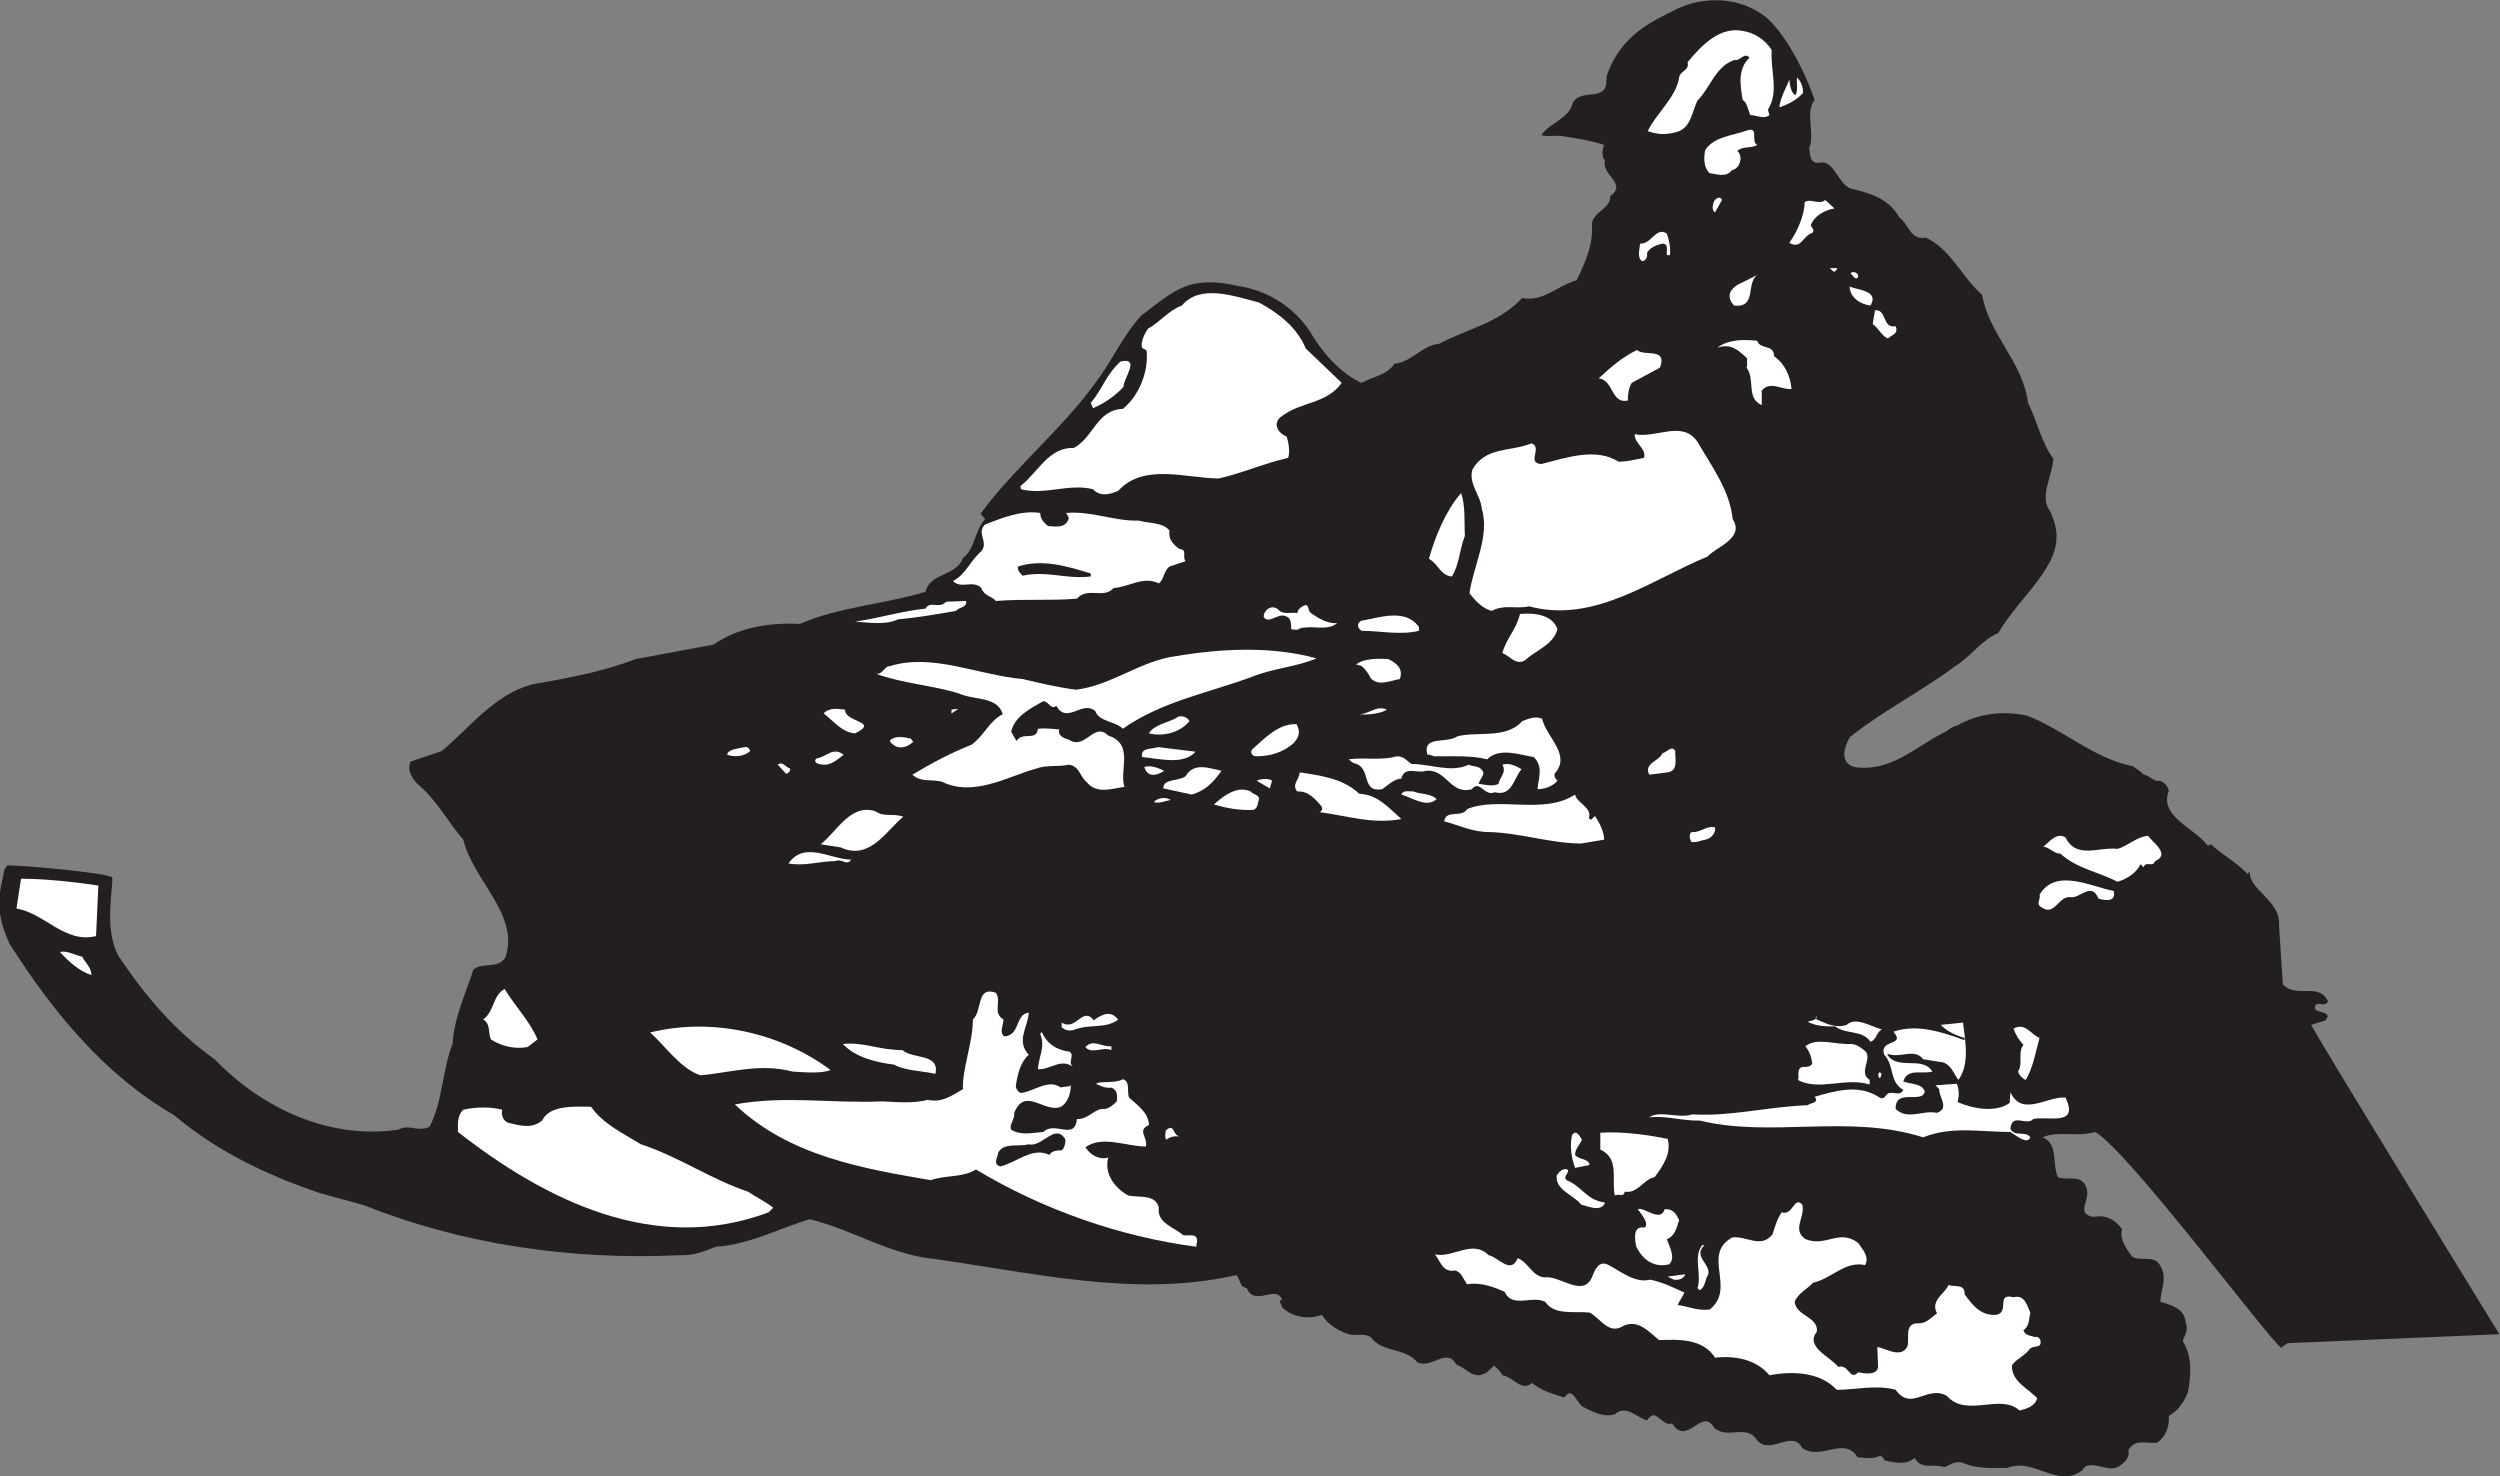 <?xml version="1.0" encoding="UTF-8" standalone="no"?>
<svg
   xmlns:dc="http://purl.org/dc/elements/1.1/"
   xmlns:cc="http://creativecommons.org/ns#"
   xmlns:rdf="http://www.w3.org/1999/02/22-rdf-syntax-ns#"
   xmlns:svg="http://www.w3.org/2000/svg"
   xmlns="http://www.w3.org/2000/svg"
   viewBox="0 0 763.76 451.04"
   height="451.04"
   width="763.76"
   xml:space="preserve"
   id="svg2"
   version="1.1"><rect x="0" y="0" width="763.76" height="451.04" fill="#808080" stroke="none"/><defs
     id="defs6" /><g
     transform="matrix(1.333,0,0,-1.333,0,451.04)"
     id="g10"><g
       transform="scale(0.1)"
       id="g12"><path
         id="path14"
         style="fill:#231f20;fill-opacity:1;fill-rule:nonzero;stroke:none"
         d="m 5242.43,305.313 -14,-10.508 c -26.31,15.773 -347.23,447.168 -426.14,494.504 -43.85,-12.246 -85.93,3.523 -121.02,-12.246 36.84,-14.055 21.06,-59.641 35.09,-91.211 17.53,-8.77 50.85,7.011 63.13,-19.297 17.54,-29.785 -26.3,-63.125 17.54,-71.887 29.81,5.254 49.1,-5.281 66.62,-28.047 -7.01,-22.812 10.54,-45.613 22.81,-63.152 22.79,-12.278 52.62,7 66.63,-24.531 14.04,-26.301 -1.74,-52.618 -1.74,-78.907 24.56,-7.031 56.11,-15.812 57.87,-47.394 7.01,-15.75 -1.76,-29.774 -7.01,-42.059 22.78,-35.078 19.27,-78.918 12.26,-117.492 -8.78,-21.035 -21.04,-42.09 -43.84,-54.356 1.75,-24.558 -7.01,-47.363 -26.32,-61.394 -22.76,-3.496 -50.83,10.527 -66.6,-17.52 5.25,-17.539 -12.3,-31.582 -24.56,-38.586 -24.57,-12.285 -66.66,21.047 -80.67,-7.012 -56.12,-43.836 -110.48,29.816 -171.87,5.246 -26.3,0 -71.89,-3.488 -103.45,12.293 -17.55,3.484 -28.06,-5.281 -40.32,-10.527 -26.32,8.77 -54.38,-7.012 -68.4,21.047 -21.05,-17.531 -47.35,-10.52 -70.14,-5.273 0,5.273 -5.28,7.031 -8.78,10.527 -17.52,-8.75 -33.31,-5.254 -52.61,-3.496 -29.8,49.109 -84.18,-8.793 -126.26,21.043 -24.53,43.84 -71.91,-17.547 -103.45,17.531 -24.56,38.582 -64.91,1.758 -98.21,28.067 -28.08,50.847 -61.38,-43.828 -96.46,10.515 -24.52,-8.781 -36.84,40.332 -57.86,7.012 -26.3,8.77 -49.12,36.828 -73.65,14.024 -22.8,-7.012 -47.36,3.527 -70.15,15.781 -15.77,3.515 -26.29,52.609 -45.6,22.805 -22.78,7.019 -54.36,15.769 -73.64,33.32 -26.3,-21.047 -42.1,14.023 -68.39,17.527 -3.51,8.762 -12.26,15.781 -19.3,22.785 -8.76,-10.5 -19.27,-21.015 -35.08,-22.785 -19.27,0 -31.56,17.539 -50.86,24.543 -22.78,40.352 -56.08,-10.519 -89.42,5.262 -29.81,35.09 -80.65,21.035 -106.96,57.871 -15.8,8.781 -31.58,3.527 -45.6,5.266 -26.31,7.031 -52.6,22.812 -66.63,45.586 -28.06,-10.52 -66.66,-6.993 -91.2,17.539 0,7.031 -10.53,14.043 0,17.546 -14.02,35.059 -63.13,-17.546 -80.66,26.282 -17.54,1.765 -14.03,21.082 -24.55,29.832 -235,-54.364 -476.98,8.781 -717.25,40.312 -94.67,17.539 -168.34,64.922 -259.51,87.688 -71.91,-21.028 -136.8,-57.832 -215.7,-63.117 -26.31,-10.516 -52.62,-21.036 -82.41,-19.286 -252.52,-12.265 -503.31,26.297 -722.52,113.985 -35.067,10.508 -73.633,19.285 -106.957,29.804 C 611.156,691.105 498.91,743.73 398.957,827.891 241.121,919.082 121.887,1062.87 21.926,1220.7 c -22.801,49.12 -29.82,89.44 -17.531,142.05 4.824,18.84 2.77,30.57 13.449,37.64 34.602,0 216.605,-16.03 238.359,-26.9 7.692,-3.84 -22.078,-117.72 16.485,-182.59 61.375,-91.19 128.035,-170.11 219.21,-234.99 110.489,-113.996 263.036,-184.133 420.86,-161.32 26.308,13.984 45.594,-7.02 71.898,7.004 29.824,56.133 29.824,135.039 52.614,189.383 3.52,61.383 29.82,113.983 47.36,170.113 22.78,19.3 54.35,0 73.64,28.06 33.32,98.19 -73.64,175.36 -96.46,270.04 -35.06,40.33 -59.62,89.44 -103.458,126.27 -12.258,12.27 -26.301,31.56 -17.539,52.61 l 71.907,24.55 c 64.89,54.36 120.99,129.76 206.93,152.57 78.91,14.02 159.57,28.05 236.73,57.86 l 178.88,33.32 c 56.12,38.58 124.51,50.85 198.15,47.35 85.93,38.57 196.41,45.6 287.61,73.64 10.51,43.85 70.14,35.08 85.93,77.18 28.05,21.04 26.31,63.12 50.85,89.42 l -10.54,12.28 c 75.42,103.46 187.66,194.65 263.04,299.87 36.84,47.34 63.15,108.72 105.22,154.31 38.59,28.07 77.87,65.38 126.28,73.67 34.47,5.89 66.6,0.68 95.84,-5.81 68.39,-10.51 126.86,-48.56 163.69,-102.93 26.31,-45.6 68.38,-96.45 119.22,-119.24 24.56,14.03 57.9,17.54 75.43,43.84 38.56,3.5 63.13,42.09 101.7,45.6 66.64,35.07 136.78,47.34 191.14,105.2 47.38,-10.51 82.44,29.82 124.52,40.34 21.04,43.85 38.58,82.43 35.07,129.77 3.51,28.06 43.84,35.07 42.09,63.13 40.33,29.81 -21.05,47.35 -12.28,82.43 -8.77,8.76 -5.28,26.3 -1.75,35.07 -31.58,10.51 -73.23,17.05 -100.25,20.65 -15.76,1.76 -29.53,-3.12 -43.57,2.14 19.32,28.07 63.14,36.83 71.93,73.66 19.28,35.07 78.9,0 77.13,52.6 l 0.75,10.26 c 34.24,95.43 105.65,124.35 162.09,153.07 56.11,26.31 140.71,31.29 205.27,-21.61 47.35,-43.85 87.84,-125.94 108.91,-187.31 -22.81,-31.57 1.74,-75.41 -12.3,-110.49 1.76,-14.01 1.76,-38.57 24.55,-33.32 33.32,5.28 40.35,-47.34 70.15,-59.6 45.59,-10.53 87.67,-22.81 112.24,-66.65 21.02,-14.03 24.56,-52.61 59.63,-45.59 57.84,-26.31 80.66,-87.68 129.76,-131.53 15.76,-91.18 92.93,-152.56 105.22,-247.26 19.29,-38.58 31.55,-92.93 57.87,-128.01 -1.76,-40.33 -33.34,-87.68 -7.03,-121.01 19.29,-40.32 19.29,-75.39 0,-113.99 -35.08,-64.87 -80.67,-99.94 -119.24,-164.82 -38.58,-15.79 -63.14,-54.37 -98.19,-75.41 -77.16,-57.88 -164.85,-101.72 -242.01,-163.09 -12.27,-22.79 -24.56,-57.86 10.53,-68.39 82.41,-12.27 136.79,43.85 201.64,77.16 10.53,3.51 21.06,15.78 33.34,17.53 49.1,28.06 105.22,35.07 161.32,22.81 82.45,-31.57 152.6,-98.21 242.01,-115.74 8.77,-7.01 17.55,-10.53 24.55,-19.3 10.52,0 24.55,-17.54 36.83,-14.02 10.51,-3.52 17.53,-10.53 21.03,-22.8 -22.77,-59.62 57.89,-84.16 89.45,-126.25 l 7,3.48 c 26.3,-24.54 57.88,-40.31 84.19,-68.37 l 5.24,7 c -5.24,-42.08 70.17,-66.61 66.65,-122.76 l 8.77,-136.76 c 31.57,-33.32 82.42,5.25 103.46,-38.6 -5.26,-14 -21.04,-1.75 -28.06,-8.77 -8.75,-17.53 17.55,-13.99 24.56,-21.03 7,-5.27 -1.76,-10.51 -1.76,-14.05 l -33.32,-10.5 c 38.58,-70.14 431.39,-708.988 431.39,-708.988 l -485.77,-20.519 v 0" /><path
         id="path16"
         style="fill:#ffffff;fill-opacity:1;fill-rule:nonzero;stroke:none"
         d="m 4912.77,1396.07 -7,7.01 c -8.78,-19.28 -29.83,-33.32 -52.62,-40.33 -43.85,22.79 -92.96,29.81 -131.52,64.89 -12.29,-1.75 -24.56,14.02 -38.58,15.78 14.02,10.53 29.81,33.32 50.84,21.03 24.55,-50.86 77.16,-21.03 119.26,-26.29 24.56,7.02 43.84,28.04 70.14,29.81 8.77,-14.02 52.62,-42.08 15.79,-57.87 -5.25,-15.79 -21.06,1.75 -26.31,-14.03 v 0" /><path
         id="path18"
         style="fill:#ffffff;fill-opacity:1;fill-rule:nonzero;stroke:none"
         d="m 4809.3,1324.16 c -15.78,40.35 -43.83,-1.74 -64.88,3.52 -28.06,1.77 -35.08,-45.6 -66.63,-22.8 -12.29,7.03 0,19.28 -3.52,28.06 36.84,63.13 120.99,17.53 170.11,8.76 5.25,-24.55 -15.8,-22.79 -35.08,-17.54 v 0" /><path
         id="path20"
         style="fill:#ffffff;fill-opacity:1;fill-rule:nonzero;stroke:none"
         d="m 4660.24,819.133 c -15.78,-17.539 -49.1,15.781 -52.6,-22.805 10.51,-19.265 35.08,-3.496 45.6,-19.265 -7.03,-17.54 -31.58,3.476 -45.6,12.246 -68.39,0 -135.03,14.05 -199.93,-12.246 -171.83,54.324 -348.97,-1.778 -512.05,38.542 -36.83,-1.746 -80.65,12.286 -115.72,7.032 21.04,17.539 68.38,-3.504 98.2,7.031 89.43,-5.281 171.83,17.52 264.8,21.027 5.25,5.274 28.04,5.274 15.79,19.278 49.06,14.043 101.68,29.832 149.05,-1.758 14.01,-7.004 12.27,10.535 24.54,10.535 10.53,1.75 22.79,-7 29.82,7.012 -33.34,19.289 -19.29,54.347 -43.84,80.656 -12.28,36.832 50.87,19.305 21.02,52.622 54.37,19.28 114,-1.76 163.1,-19.294 v 5.274 c -19.29,5.25 -42.1,15.77 -54.35,29.8 l 50.84,5.27 c 5.26,-43.848 15.77,-94.707 -10.53,-131.516 -10.51,13.996 -15.77,33.313 -35.06,40.324 l -45.61,7.012 c -19.27,26.297 -52.6,1.738 -80.65,12.274 l -1.76,-1.766 c 24.56,-36.809 80.68,-1.738 103.46,-38.566 -22.78,-7.012 -57.85,8.781 -66.62,-22.801 17.53,-7.012 42.09,-3.496 49.1,-22.793 -5.26,-29.824 -68.39,8.769 -66.64,-40.344 28.05,-26.309 61.38,-1.738 94.7,-8.758 29.8,10.508 3.49,36.817 5.25,54.344 l -8.78,8.77 49.12,3.535 c 5.26,-14.043 5.26,-26.309 1.75,-42.078 36.82,-15.813 87.67,-24.571 119.25,-1.758 l 1.75,24.531 c 26.3,-57.863 84.18,-8.75 126.25,-12.285 31.58,-66.621 -38.57,-42.082 -73.65,-49.082 v 0" /><path
         id="path22"
         style="fill:#ffffff;fill-opacity:1;fill-rule:nonzero;stroke:none"
         d="m 4651.47,291.281 c -14.04,-17.539 -31.56,-22.773 -40.33,-36.836 -1.76,-36.808 36.84,-52.59 57.88,-75.382 -5.28,-19.317 -26.3,-24.559 -40.36,-28.067 -45.57,40.332 -120.98,-17.547 -166.58,33.32 -45.59,26.301 -80.67,-36.824 -117.48,14.036 -40.34,12.265 -96.45,0 -135.04,0 -36.83,40.32 -99.95,43.847 -154.31,33.308 -29.82,36.848 -80.66,45.598 -124.5,40.332 -28.07,43.84 -82.43,42.102 -128.03,40.344 -24.56,19.297 -47.34,47.332 -80.65,33.328 -35.08,-22.801 -52.62,15.754 -78.92,29.797 -35.06,3.504 -80.66,-7.023 -101.72,24.57 -29.8,15.77 -75.39,-15.812 -92.93,22.774 -22.81,10.515 -54.36,22.812 -85.92,17.527 -8.78,10.535 -12.28,28.066 -28.06,31.582 -28.08,-5.281 -33.32,21.027 -45.62,36.828 42.08,-8.769 85.92,35.067 122.76,-1.758 21.06,-3.515 50.86,-45.597 66.64,-7.011 24.56,-8.782 33.33,-42.09 61.39,-43.86 35.06,5.274 87.66,-47.324 108.72,0 7,17.559 15.77,40.364 38.58,28.059 29.81,-15.774 61.38,-42.063 94.7,-33.305 28.06,-5.25 56.1,-19.312 78.91,-29.812 L 3844.8,393 c 24.56,-3.508 45.6,-14.035 73.66,-10.52 61.37,49.075 -19.29,124.504 50.86,164.825 33.32,5.265 64.9,-26.297 92.95,7.023 5.24,17.539 10.51,35.059 21.04,50.848 26.3,-8.77 28.04,38.594 47.34,17.551 7.01,-29.805 -24.53,-56.106 7.01,-78.918 47.37,-19.297 77.16,24.55 121,-8.778 10.53,-15.793 26.31,-31.562 15.78,-50.859 -45.56,10.547 -77.16,-31.535 -119.25,-40.305 -12.25,-14.043 -35.05,-24.558 -42.08,-43.836 3.51,-33.332 54.38,-33.332 50.85,-68.398 -28.04,-35.078 31.59,-57.891 49.13,-80.664 24.55,7 26.29,-33.332 45.57,-12.297 15.78,-3.504 43.84,-7.012 45.6,12.297 l -1.76,45.586 c 21.05,-3.528 52.61,-26.301 68.41,0 7.02,15.781 -8.77,54.363 24.56,54.363 17.53,-1.758 29.79,12.277 43.83,22.805 -15.8,29.785 17.54,43.836 26.29,64.863 14.02,-5.266 38.58,3.523 36.83,-21.027 19.29,-26.309 36.83,-49.121 71.89,-47.371 33.33,5.273 -1.73,50.867 40.36,40.339 26.29,7.032 31.54,-21.035 38.57,-35.066 -3.49,-14.043 -1.77,-31.574 -15.81,-40.352 3.53,-12.246 15.81,-12.246 26.31,-15.773 5.28,1.769 10.53,-1.758 12.3,-7 5.23,-21.055 -17.54,-10.52 -24.57,-21.055 v 0" /><path
         id="path24"
         style="fill:#ffffff;fill-opacity:1;fill-rule:nonzero;stroke:none"
         d="m 4642.72,908.574 c -5.29,1.739 -15.79,10.508 -17.54,19.278 12.25,21.046 -1.75,42.101 12.25,61.378 -10.5,10.516 -17.52,22.79 -22.76,36.82 26.29,15.8 40.31,-14.03 59.6,-21.03 -8.77,-31.582 -14.03,-66.653 -31.55,-96.446 v 0" /><path
         id="path26"
         style="fill:#ffffff;fill-opacity:1;fill-rule:nonzero;stroke:none"
         d="m 4327.06,2607.82 c -14.04,5.26 -21.04,22.8 -35.06,33.31 l 5.25,31.57 c 28.05,1.76 15.77,-42.08 47.35,-36.82 7.01,-17.54 -8.76,-19.29 -17.54,-28.06 v 0" /><path
         id="path28"
         style="fill:#ffffff;fill-opacity:1;fill-rule:nonzero;stroke:none"
         d="m 4286.72,996.242 c -19.29,28.068 -56.12,15.778 -80.66,35.078 -22.79,0 -42.1,0 -63.12,10.53 7.01,3.47 19.27,1.74 21.02,12.25 -3.49,0 -3.49,-5.24 0,-7 21.07,-8.78 42.1,-21.05 68.4,-12.28 21.05,19.28 54.36,-3.5 80.66,-10.51 -12.27,-5.27 -12.27,-24.564 -26.3,-28.068 v 0" /><path
         id="path30"
         style="fill:#ffffff;fill-opacity:1;fill-rule:nonzero;stroke:none"
         d="m 4309.52,913.809 c -1.74,-5.235 -8.77,8.761 -1.74,12.304 8.76,-3.543 1.74,-8.789 1.74,-12.304 v 0" /><path
         id="path32"
         style="fill:#ffffff;fill-opacity:1;fill-rule:nonzero;stroke:none"
         d="m 4286.72,2683.22 c -21.04,3.51 -42.08,14.03 -47.34,38.58 v 5.27 c 17.53,-8.77 68.4,-8.77 47.34,-43.85 v 0" /><path
         id="path34"
         style="fill:#ffffff;fill-opacity:1;fill-rule:nonzero;stroke:none"
         d="m 4284.97,898.039 c -54.37,17.547 -115.72,-15.781 -164.83,10.535 5.25,3.489 -5.25,28.059 12.28,29.793 8.77,0 15.77,0 21.03,7.016 -1.75,15.801 -7.02,29.805 -15.79,40.34 26.3,21.047 66.64,3.507 103.47,5.254 14.05,0 24.55,-8.77 35.08,-17.539 14.03,-19.278 -17.55,-47.325 8.76,-64.864 v -10.535" /><path
         id="path36"
         style="fill:#ffffff;fill-opacity:1;fill-rule:nonzero;stroke:none"
         d="m 4256.91,2746.35 c -7,-3.5 -10.52,7.02 -12.27,7.02 l -3.51,3.51 c 3.51,7.01 22.81,1.75 15.78,-10.53 v 0" /><path
         id="path38"
         style="fill:#ffffff;fill-opacity:1;fill-rule:nonzero;stroke:none"
         d="m 4200.8,2762.14 -7,7.02 h 17.53 c -3.54,-3.52 -3.54,-10.53 -10.53,-7.02 v 0" /><path
         id="path40"
         style="fill:#ffffff;fill-opacity:1;fill-rule:nonzero;stroke:none"
         d="m 4149.95,2867.36 c 1.75,-5.27 10.52,-10.53 3.5,-17.54 -22.8,-7.02 -24.56,-38.58 -52.62,-22.8 17.55,24.55 35.09,63.14 35.09,92.95 12.27,10.51 33.33,-7.02 47.35,5.26 l 21.03,-19.3 c -21.03,-3.5 -45.57,-15.77 -54.35,-38.57 v 0" /><path
         id="path42"
         style="fill:#ffffff;fill-opacity:1;fill-rule:nonzero;stroke:none"
         d="m 4078.05,3137.41 c 1.76,21.04 14.03,42.09 22.78,63.13 1.75,-12.27 3.52,-29.82 14.06,-35.07 7,14.03 1.73,24.55 3.49,40.33 8.76,-7.01 14.04,-21.05 14.04,-35.08 -15.8,-17.52 -35.08,-26.29 -54.37,-33.31 v 0" /><path
         id="path44"
         style="fill:#ffffff;fill-opacity:1;fill-rule:nonzero;stroke:none"
         d="m 4106.12,2492.08 c -24.57,-1.76 -49.12,19.29 -68.41,-3.51 v -33.32 c -36.82,15.79 -14.04,59.63 -35.07,85.93 3.5,5.26 0,14.03 1.74,21.05 -21.02,19.29 -36.81,35.06 -68.4,24.55 24.57,19.28 61.4,19.28 91.22,15.78 7.02,-21.04 38.57,-7.01 38.57,-35.08 26.31,-19.28 36.81,-45.59 40.35,-75.4 v 0" /><path
         id="path46"
         style="fill:#ffffff;fill-opacity:1;fill-rule:nonzero;stroke:none"
         d="m 4055.25,3119.88 c -12.27,-10.53 -29.82,0 -43.84,0 -5.27,12.27 -7.03,28.06 -17.52,35.07 -5.29,33.32 -12.29,70.14 15.77,96.46 -12.28,14.02 -21.06,-8.78 -35.07,-5.28 -43.84,-15.78 -54.37,-63.12 -84.19,-92.93 -12.26,-24.56 -14.02,-57.88 -42.08,-70.15 -24.55,-8.77 -47.34,-8.77 -71.91,0 17.54,38.58 64.9,77.15 71.91,122.75 1.76,15.79 24.53,15.79 19.29,35.08 31.56,38.58 73.66,82.41 126.28,71.89 26.29,-3.51 52.59,-21.05 66.62,-43.83 -3.51,-49.11 17.54,-94.7 -8.78,-136.79 l 3.52,-12.27 v 0" /><path
         id="path48"
         style="fill:#ffffff;fill-opacity:1;fill-rule:nonzero;stroke:none"
         d="m 3981.6,3037.46 c 14.01,-10.53 7,-40.34 -12.28,-43.85 -14.02,-17.53 -33.34,-8.77 -50.86,-7.01 -14.02,12.29 -14.02,35.06 -10.52,52.61 19.27,31.56 63.12,33.31 96.44,45.59 28.06,8.77 7.03,-24.55 22.82,-33.31 -14.04,-8.77 -33.31,-1.76 -45.6,-14.03 v 0" /><path
         id="path50"
         style="fill:#ffffff;fill-opacity:1;fill-rule:nonzero;stroke:none"
         d="m 3974.59,2683.22 c -17.53,17.53 -12.3,35.08 7.01,47.35 l 45.6,22.8 c -26.31,-19.28 0,-75.41 -52.61,-70.15 v 0" /><path
         id="path52"
         style="fill:#ffffff;fill-opacity:1;fill-rule:nonzero;stroke:none"
         d="m 3913.21,2108.04 c -128.02,-52.61 -259.55,-154.32 -408.6,-113.99 -33.33,-7.02 -56.11,5.27 -85.94,-10.52 -21.03,5.26 -38.56,24.56 -50.85,40.34 8.78,63.13 47.36,131.51 28.09,194.65 -1.77,28.05 -31.59,57.86 -21.09,89.43 29.85,52.6 89.47,40.33 135.06,59.63 26.32,-8.77 -12.3,-45.6 22.77,-47.35 56.16,14.02 124.54,38.58 177.12,5.24 19.31,0 38.6,5.27 57.87,8.78 7.03,21.04 -22.78,33.33 -21.03,54.36 49.08,-10.51 108.72,33.32 143.79,-17.53 33.32,-57.87 73.66,-110.47 80.66,-177.12 28.07,-43.83 -36.81,-63.12 -57.85,-85.92 v 0" /><path
         id="path54"
         style="fill:#ffffff;fill-opacity:1;fill-rule:nonzero;stroke:none"
         d="m 3930.75,2897.17 c -8.77,3.51 -5.27,19.29 -1.76,26.3 3.51,5.26 14.03,12.27 17.53,1.76 l -15.77,-28.06 v 0" /><path
         id="path56"
         style="fill:#ffffff;fill-opacity:1;fill-rule:nonzero;stroke:none"
         d="m 3907.94,1459.19 c -10.52,-1.76 -19.28,-6.99 -31.56,-5.24 -3.53,5.24 -7.02,21.02 1.76,22.79 19.28,-1.77 33.3,15.77 52.61,10.53 1.75,-14.05 -10.53,-26.3 -22.81,-28.08 v 0" /><path
         id="path58"
         style="fill:#ffffff;fill-opacity:1;fill-rule:nonzero;stroke:none"
         d="m 3895.66,426.32 -5.26,5.235 c 10.51,31.59 -10.51,70.144 10.51,98.23 h 5.29 c -29.82,-28.086 24.55,-47.363 5.24,-73.672 -3.5,-10.496 -5.24,-22.793 -15.78,-29.793 v 0" /><path
         id="path60"
         style="fill:#ffffff;fill-opacity:1;fill-rule:nonzero;stroke:none"
         d="m 3836.05,450.867 -14.06,7.016 40.37,5.262 c -3.53,-10.508 -15.8,-14.043 -26.31,-12.278 v 0" /><path
         id="path62"
         style="fill:#ffffff;fill-opacity:1;fill-rule:nonzero;stroke:none"
         d="m 3820.26,543.809 c 5.28,-17.539 21.05,-42.11 5.28,-57.86 -36.85,-8.781 -61.38,12.266 -75.43,40.321 -3.5,17.539 -8.76,49.113 19.29,43.839 10.54,10.508 -7.01,29.813 -15.77,42.09 12.29,7.02 52.61,-31.582 61.38,0 19.29,1.758 26.3,-10.508 33.31,-24.562 -5.25,-15.77 -8.77,-36.805 -28.06,-43.828 v 0" /><path
         id="path64"
         style="fill:#ffffff;fill-opacity:1;fill-rule:nonzero;stroke:none"
         d="m 3821.99,1613.52 -42.05,-5.27 c -14.02,26.31 24.52,31.57 29.81,49.11 10.51,1.74 21.02,19.28 29.8,5.26 -1.76,-14.03 8.77,-45.6 -17.56,-49.1 v 0" /><path
         id="path66"
         style="fill:#ffffff;fill-opacity:1;fill-rule:nonzero;stroke:none"
         d="m 3820.26,2798.96 c -1.76,10.52 5.28,26.31 -10.51,26.31 -14.06,-3.51 -28.06,-8.79 -35.08,-21.04 1.74,-8.77 -1.75,-17.55 -10.51,-19.29 -12.31,7.01 -7.02,24.54 -5.28,40.33 26.31,-1.75 36.81,40.33 61.38,22.79 5.28,-15.78 8.77,-31.58 7.01,-49.1 h -7.01 v 0" /><path
         id="path68"
         style="fill:#ffffff;fill-opacity:1;fill-rule:nonzero;stroke:none"
         d="m 3792.21,685.852 c -26.29,-5.247 -38.58,-38.575 -68.41,-33.321 -3.49,-14.035 -12.25,-3.508 -22.78,-8.761 -8.77,35.07 12.28,84.171 -33.32,105.207 v 38.593 c 52.61,3.485 110.46,-5.285 154.29,-14.054 8.78,-31.543 -8.75,-59.61 -29.78,-87.664 v 0" /><path
         id="path70"
         style="fill:#ffffff;fill-opacity:1;fill-rule:nonzero;stroke:none"
         d="m 3739.61,2506.11 c -7.03,-12.28 -8.78,-24.55 -8.78,-40.34 -38.58,-8.77 -31.57,45.6 -66.65,50.86 26.32,24.55 54.36,49.1 87.67,64.89 15.79,-15.79 70.14,7 52.61,-40.34 l -64.85,-35.07 v 0" /><path
         id="path72"
         style="fill:#ffffff;fill-opacity:1;fill-rule:nonzero;stroke:none"
         d="m 3623.86,1450.43 c -68.39,0 -140.29,24.54 -212.2,26.31 -36.84,0 -68.38,15.77 -101.69,24.53 3.49,28.08 40.33,7.03 52.61,28.08 71.88,29.81 175.36,-14.03 247.24,33.31 3.52,-19.29 40.34,-29.81 31.57,-54.36 l 5.25,-3.5 8.77,8.77 c 10.54,-15.78 21.06,-36.83 21.06,-54.38 l -52.61,-8.76 v 0" /><path
         id="path74"
         style="fill:#ffffff;fill-opacity:1;fill-rule:nonzero;stroke:none"
         d="m 3623.86,622.727 c -17.53,22.812 -59.63,33.32 -56.14,66.64 5.3,8.77 14.05,17.528 24.57,14.012 7.02,-7.02 -12.26,-15.77 -1.74,-24.539 35.06,-14.035 45.59,-45.606 85.92,-50.852 l 1.75,-1.758 c -10.52,-21.054 -38.58,-7.011 -54.36,-3.503 v 0" /><path
         id="path76"
         style="fill:#ffffff;fill-opacity:1;fill-rule:nonzero;stroke:none"
         d="m 3609.82,706.895 c -8.77,24.55 -12.26,49.093 -7.02,75.39 10.54,14.043 17.55,-3.484 22.81,-10.508 -5.26,-12.254 -15.79,-21.023 -15.79,-35.066 10.53,-12.266 29.82,-7.031 33.33,-22.805 l -33.33,-7.011 v 0" /><path
         id="path78"
         style="fill:#ffffff;fill-opacity:1;fill-rule:nonzero;stroke:none"
         d="m 3569.49,1594.23 c -12.28,-14.02 -31.55,-19.29 -45.6,-19.29 1.76,26.31 14.05,50.85 -8.78,73.65 -33.31,5.26 -78.89,22.8 -106.95,-5.26 -31.56,8.76 -78.91,7.01 -115.73,7.01 -8.77,-1.75 -12.28,5.28 -21.04,3.51 -12.28,45.59 43.83,24.55 68.38,42.09 43.83,12.27 112.23,-7.01 149.05,35.07 14.04,5.26 29.83,12.28 45.6,5.26 8.77,-42.09 68.38,-82.42 28.07,-126.26 0,-7.01 1.74,-10.53 7,-15.78 v 0" /><path
         id="path80"
         style="fill:#ffffff;fill-opacity:1;fill-rule:nonzero;stroke:none"
         d="m 3494.09,1869.54 c -21.04,-10.51 -33.33,10.52 -50.85,17.53 8.76,33.32 31.57,52.62 40.33,89.44 36.82,3.51 75.39,-3.5 85.92,-35.07 -10.53,-36.83 -49.1,-47.34 -75.4,-71.9 v 0" /><path
         id="path82"
         style="fill:#ffffff;fill-opacity:1;fill-rule:nonzero;stroke:none"
         d="m 3425.69,1567.92 c -24.56,-10.52 -33.32,29.81 -52.6,7.02 -49.09,-14.03 -57.87,47.35 -105.23,42.08 -19.28,-7.01 -49.09,12.28 -56.1,-17.54 -17.53,-1.75 -31.58,-15.78 -43.83,-24.54 -50.87,-8.77 -22.82,50.85 -64.91,59.62 -5.24,1.76 -8.77,7.01 -12.27,8.77 38.59,5.26 73.66,-3.51 110.5,7.01 15.75,0 21.03,-8.77 33.29,-17.54 43.85,0 91.2,-21.03 131.51,-1.73 10.55,-5.28 24.56,-1.77 31.59,-14.05 7.03,-8.77 -7.03,-19.29 -8.78,-29.8 14.03,-1.76 33.34,-7.01 45.6,0 1.76,14.03 19.29,26.3 8.78,43.85 15.79,5.25 33.32,-3.52 43.85,-10.53 -17.56,-19.29 -21.05,-63.14 -61.4,-52.62 v 0" /><path
         id="path84"
         style="fill:#ffffff;fill-opacity:1;fill-rule:nonzero;stroke:none"
         d="m 3327.5,2062.44 c -26.3,1.76 -31.58,29.81 -52.62,40.34 14.02,50.85 38.58,110.47 73.64,150.81 10.54,-28.05 7.03,-70.15 8.78,-98.21 -12.26,-29.8 -12.26,-64.89 -29.8,-92.94 v 0" /><path
         id="path86"
         style="fill:#ffffff;fill-opacity:1;fill-rule:nonzero;stroke:none"
         d="m 3211.76,1562.66 c 3.51,10.52 17.55,7.02 28.04,7.02 15.81,-7.02 38.59,-3.51 52.63,-17.53 -22.81,-21.06 -56.12,3.49 -80.67,10.51 v 0" /><path
         id="path88"
         style="fill:#ffffff;fill-opacity:1;fill-rule:nonzero;stroke:none"
         d="m 3252.07,1937.93 c -42.07,-10.52 -91.18,0 -131.52,0 -10.51,7.02 -10.51,15.79 -1.74,22.8 42.08,7.01 101.71,29.82 133.26,-14.03 v -8.77" /><path
         id="path90"
         style="fill:#231f20;fill-opacity:1;fill-rule:nonzero;stroke:none"
         d="m 3234.54,752.492 c -19.27,7.031 -42.07,14.024 -57.85,21.024 19.29,10.539 42.08,17.539 63.11,3.547 8.78,-7.032 3.51,-22.813 -5.26,-24.571 v 0" /><path
         id="path92"
         style="fill:#ffffff;fill-opacity:1;fill-rule:nonzero;stroke:none"
         d="m 3024.1,1522.34 c 5.29,1.74 7.03,7.01 5.29,12.28 -14.04,17.53 -31.57,36.81 -56.13,35.06 -14.01,15.78 5.27,28.05 5.27,43.84 47.33,-7.03 99.95,-14.04 136.79,-49.11 42.07,-1.75 66.61,-31.56 96.44,-57.87 -68.39,-12.26 -121.01,7.03 -187.66,15.8 v 0" /><path
         id="path94"
         style="fill:#ffffff;fill-opacity:1;fill-rule:nonzero;stroke:none"
         d="m 3208.24,1827.45 c -21.03,-3.5 -49.08,-17.53 -66.62,1.76 -5.26,10.52 -12.28,21.04 -21.07,28.06 l -12.25,3.51 c 15.79,14.03 52.59,14.03 73.63,12.27 17.54,-8.77 35.07,-21.05 26.31,-45.6 v 0" /><path
         id="path96"
         style="fill:#ffffff;fill-opacity:1;fill-rule:nonzero;stroke:none"
         d="m 3115.32,1746.79 c 22.77,0 38.56,21.05 63.13,10.53 -15.8,-10.53 -47.36,-12.27 -63.13,-10.53 v 0" /><path
         id="path98"
         style="fill:#ffffff;fill-opacity:1;fill-rule:nonzero;stroke:none"
         d="m 2936.44,2428.95 c -21.04,-15.79 -7.02,-38.58 12.28,-45.59 3.51,-10.53 8.77,-33.32 3.51,-49.11 -54.37,-12.27 -105.23,-35.07 -159.59,-47.35 -78.91,1.76 -171.85,35.08 -229.73,-28.06 -19.28,-8.76 -42.08,-14.02 -57.85,3.52 -54.38,14.02 -110.49,-14.04 -164.85,0 l -1.74,7.01 c 42.08,33.32 64.87,89.44 122.76,87.68 45.58,24.55 52.6,87.69 112.22,89.44 36.84,29.8 59.61,85.92 54.37,133.26 -1.76,3.51 -7.03,3.51 -10.54,7.03 -3.51,12.27 5.26,31.56 14.03,43.84 26.3,14.02 47.35,42.08 77.17,52.6 42.08,50.87 122.74,21.05 177.11,7.02 45.58,-24.54 87.67,-57.88 106.97,-105.21 l 82.41,-78.92 c -35.08,-49.11 -92.94,-42.09 -138.53,-77.16 v 0" /><path
         id="path100"
         style="fill:#ffffff;fill-opacity:1;fill-rule:nonzero;stroke:none"
         d="m 2978.53,1943.2 c -5.27,-5.27 -12.28,-1.76 -19.28,-1.76 0,12.28 0,26.3 -12.29,29.81 -17.54,8.77 -38.57,-19.29 -50.86,-1.75 0,15.79 17.54,29.82 33.32,17.53 10.52,-14.02 33.31,-5.25 43.84,-8.76 0,8.76 10.53,15.78 15.79,17.53 12.28,5.26 7.01,-12.27 15.78,-17.53 17.53,-12.28 38.59,-24.55 59.62,-22.8 -22.81,-19.29 -57.86,-3.51 -85.92,-12.27 v 0" /><path
         id="path102"
         style="fill:#ffffff;fill-opacity:1;fill-rule:nonzero;stroke:none"
         d="m 2869.8,1832.72 c -98.21,-36.83 -206.91,-56.12 -296.35,-119.25 -17.54,17.54 -54.38,15.78 -63.15,40.34 -29.79,26.31 -64.86,-31.57 -89.42,12.26 -12.27,-10.52 -17.54,10.53 -29.8,10.53 -28.07,-15.78 -66.65,-35.07 -73.68,-70.14 l 12.3,-21.05 c 14.01,22.8 45.59,-1.75 49.08,28.06 15.79,1.76 31.58,0 49.12,-1.75 -5.27,-12.28 10.52,-21.04 21.03,-22.79 38.59,-26.31 57.88,42.08 91.2,8.76 59.62,-19.29 24.55,-78.91 36.82,-117.48 -28.05,-3.52 -63.12,-17.55 -85.93,10.5 -15.79,12.29 -17.54,38.59 -42.09,40.36 -21.03,-5.28 -50.84,0 -73.64,-8.78 -64.89,-17.53 -143.8,-66.65 -217.45,-29.82 -22.8,5.26 -49.11,-1.76 -66.64,15.78 43.84,26.31 85.92,49.11 135.03,68.39 29.79,21.05 40.33,54.37 71.9,70.15 -12.27,42.09 -66.64,31.57 -99.95,47.35 -61.38,19.29 -129.77,22.79 -191.15,45.59 15.79,-3.5 19.28,17.54 33.33,17.54 98.19,29.8 201.66,-21.04 303.35,-29.82 36.84,-8.76 80.68,-19.28 122.74,-24.54 82.45,10.52 147.32,66.63 229.75,77.15 105.22,17.55 219.2,22.81 320.91,-5.25 -43.85,-19.3 -99.97,-22.81 -147.31,-42.09 v 0" /><path
         id="path104"
         style="fill:#ffffff;fill-opacity:1;fill-rule:nonzero;stroke:none"
         d="m 2878.57,1650.34 c -8.77,0 -14.03,8.76 -8.77,15.79 28.06,24.55 59.62,59.62 101.71,57.86 8.77,-17.53 7.02,-28.05 -7.01,-43.82 -24.56,-21.07 -52.62,-29.83 -85.93,-29.83 v 0" /><path
         id="path106"
         style="fill:#ffffff;fill-opacity:1;fill-rule:nonzero;stroke:none"
         d="m 2880.33,1594.23 c 3.51,3.5 28.06,7.02 35.07,0 l -5.26,-17.54 -29.81,17.54 v 0" /><path
         id="path108"
         style="fill:#ffffff;fill-opacity:1;fill-rule:nonzero;stroke:none"
         d="m 2873.32,1527.6 c -33.33,-1.77 -59.64,3.49 -91.19,12.26 15.78,14.04 50.85,45.6 84.16,29.82 5.26,-7.02 19.3,-7.02 19.3,-17.53 -3.51,-8.78 -1.75,-19.3 -12.27,-24.55 v 0" /><path
         id="path110"
         style="fill:#ffffff;fill-opacity:1;fill-rule:nonzero;stroke:none"
         d="m 2731.27,1562.66 -64.88,14.03 c -1.76,22.79 35.07,15.78 50.84,28.07 19.3,33.31 56.13,17.53 82.43,12.26 -19.29,-26.31 -36.83,-45.59 -68.39,-54.36 v 0" /><path
         id="path112"
         style="fill:#ffffff;fill-opacity:1;fill-rule:nonzero;stroke:none"
         d="m 2741.8,526.27 c -173.62,22.812 -350.72,84.191 -505.05,177.109 -29.8,-19.285 -70.15,-12.274 -103.47,-24.539 -152.55,26.297 -324.42,54.355 -448.93,173.594 113.99,21.062 222.72,1.757 338.47,7.011 35.07,-1.718 68.38,-5.254 103.45,3.516 31.57,-6.992 54.37,8.789 80.68,24.539 -1.76,47.383 22.78,106.984 22.78,159.6 22.81,21.04 7.02,77.14 52.6,61.37 14.05,-21.05 -8.76,-45.6 17.54,-61.37 0,-12.28 -10.52,-29.82 1.76,-38.59 36.84,1.76 24.54,50.86 56.12,54.36 -1.75,-33.3 -29.81,-64.87 0,-96.452 -19.28,-17.52 -26.3,-45.578 -29.81,-73.633 1.76,-5.285 5.25,-12.285 12.27,-14.035 29.8,3.508 63.13,33.313 91.18,12.277 5.27,3.496 15.79,0 22.81,5.243 0,-17.52 -7.02,-40.301 -22.81,-49.082 -36.82,-15.801 -82.4,47.335 -106.96,-14.032 1.74,-15.793 -12.27,-26.301 -7.03,-38.566 22.81,-14.051 47.37,-7.02 73.68,-5.281 26.31,26.296 71.89,-21.036 77.15,29.824 26.31,-1.77 42.07,26.289 63.14,22.781 12.26,1.75 21.03,10.52 28.05,17.531 1.74,12.305 1.74,26.317 -12.28,31.582 -14.03,-1.75 -24.54,3.496 -35.07,8.778 7,7.004 43.84,0 61.38,10.508 17.53,-5.262 8.76,-28.055 14.02,-42.098 19.28,-17.52 45.59,-35.059 45.59,-63.117 -28.06,-12.266 -1.75,-28.035 -7,-49.11 -43.85,0 -99.96,26.297 -138.54,-1.738 10.52,-15.801 28.06,-28.059 49.09,-24.57 l 3.52,1.765 c -10.53,-36.836 14.01,-70.144 45.6,-87.675 24.56,-5.274 63.12,3.507 70.14,-28.086 -5.27,-35.067 36.81,-45.575 56.11,-63.114 12.27,-1.738 31.56,5.274 31.56,-12.265 0,-5.274 -1.74,-7.024 -1.74,-14.035 v 0" /><path
         id="path114"
         style="fill:#ffffff;fill-opacity:1;fill-rule:nonzero;stroke:none"
         d="m 2617.28,1648.59 c -3.51,22.8 22.8,17.54 36.83,22.8 l 85.93,-10.52 c -28.06,-31.57 -82.43,-15.79 -122.76,-12.28 v 0" /><path
         id="path116"
         style="fill:#ffffff;fill-opacity:1;fill-rule:nonzero;stroke:none"
         d="m 2633.06,1702.95 c 12.3,21.04 47.36,24.55 68.4,38.58 10.52,1.76 19.28,-1.76 24.55,-10.52 -19.28,-24.55 -57.88,-36.83 -92.95,-28.06 v 0" /><path
         id="path118"
         style="fill:#ffffff;fill-opacity:1;fill-rule:nonzero;stroke:none"
         d="m 2680.42,2085.24 c -14.03,-10.52 -12.29,-29.81 -24.55,-38.58 -36.82,17.54 -68.4,-8.77 -103.47,-10.53 -22.8,-26.3 -59.63,3.52 -84.17,-24.54 -63.14,-5.27 -115.75,0 -185.9,-5.27 -10.51,12.27 -26.31,10.54 -33.31,29.81 -19.29,19.3 -45.6,-3.5 -64.89,15.79 29.82,15.78 38.59,45.58 64.89,68.39 17.54,21.04 -12.27,42.08 8.78,61.38 36.83,14.03 82.41,33.32 126.26,26.3 0,-12.27 7.02,-21.04 17.53,-29.81 17.54,-1.76 40.33,-5.25 47.34,15.78 1.75,5.26 -3.49,8.77 -5.25,14.03 57.86,5.26 110.46,-19.29 166.61,-17.54 24.54,-7.01 54.34,-3.5 70.13,-22.79 -3.53,-17.53 7.01,-31.56 22.79,-42.08 19.29,-1.76 5.27,-17.54 14.02,-28.08 l -36.81,-12.26 v 0" /><path
         id="path120"
         style="fill:#ffffff;fill-opacity:1;fill-rule:nonzero;stroke:none"
         d="m 2673.41,771.777 c -5.28,5.286 -1.75,14.043 -1.75,21.055 21.02,17.52 14,-8.777 31.55,-14.031 -10.53,1.738 -21.04,0 -29.8,-7.024 v 0" /><path
         id="path122"
         style="fill:#ffffff;fill-opacity:1;fill-rule:nonzero;stroke:none"
         d="m 2645.36,1545.12 c 0,5.27 21.03,14.04 33.3,7.03 l 5.26,-1.76 c -12.26,-1.76 -26.31,-8.77 -38.56,-5.27 v 0" /><path
         id="path124"
         style="fill:#ffffff;fill-opacity:1;fill-rule:nonzero;stroke:none"
         d="m 2627.82,1615.27 c -3.53,3.51 -3.53,7.02 -5.28,10.52 15.79,5.28 35.07,-3.5 45.59,-8.77 -10.52,-7.01 -29.8,-15.77 -40.31,-1.75 v 0" /><path
         id="path126"
         style="fill:#ffffff;fill-opacity:1;fill-rule:nonzero;stroke:none"
         d="m 2575.21,2497.34 c -21.07,-22.8 -45.61,-38.59 -70.15,-49.11 l -5.28,12.28 c 26.32,29.81 35.08,64.88 68.4,94.7 47.34,10.52 5.27,-40.33 7.03,-57.87 v 0" /><path
         id="path128"
         style="fill:#ffffff;fill-opacity:1;fill-rule:nonzero;stroke:none"
         d="m 2459.46,1022.56 c -10.53,-1.77 -19.31,0 -26.31,7.01 v 10.52 c 33.3,-21.05 47.36,38.57 73.66,5.23 14.02,10.55 35.07,22.82 50.87,7.04 l 5.23,-5.26 c -29.8,-22.79 -66.61,-8.78 -103.45,-24.54 v 0" /><path
         id="path130"
         style="fill:#ffffff;fill-opacity:1;fill-rule:nonzero;stroke:none"
         d="m 2547.14,976.953 c -19.3,8.77 -45.6,-10.535 -59.62,7.004 17.54,19.293 36.83,0 59.62,1.766 v -8.77" /><path
         id="path132"
         style="fill:#231f20;fill-opacity:1;fill-rule:nonzero;stroke:none"
         d="m 2499.78,2062.44 c -56.1,-7.01 -99.94,14.02 -156.07,1.76 -7.01,7.01 -12.26,12.26 -10.52,21.04 54.36,17.54 108.73,1.76 166.59,-15.79 v -7.01" /><path
         id="path134"
         style="fill:#ffffff;fill-opacity:1;fill-rule:nonzero;stroke:none"
         d="m 2378.78,933.117 c 1.77,29.813 17.54,50.84 5.28,80.673 l 3.49,5.25 c 10.54,-26.306 33.33,-42.087 63.13,-45.602 14.03,-7.02 -5.24,-24.54 8.78,-35.071 -28.07,21.039 -52.61,-7.027 -80.68,-5.25 v 0" /><path
         id="path136"
         style="fill:#231f20;fill-opacity:1;fill-rule:nonzero;stroke:none"
         d="m 2433.15,747.219 c -7.01,0 -22.79,0 -28.06,-10.508 -38.57,19.277 -75.39,-17.551 -112.23,-26.32 -19.29,5.285 -5.25,21.054 -5.25,31.582 14.02,24.543 47.32,12.277 70.14,19.277 29.8,-8.758 61.38,50.867 84.17,10.527 0,-7.019 -1.77,-19.285 -8.77,-24.558 v 0" /><path
         id="path138"
         style="fill:#ffffff;fill-opacity:1;fill-rule:nonzero;stroke:none"
         d="m 2191.16,1983.53 c -40.35,-7.02 -91.2,-15.79 -133.27,-19.29 -28.07,-14.03 -70.15,-7.02 -98.22,-5.26 50.85,7.01 108.74,24.55 161.35,29.81 10.51,19.3 31.55,-1.76 47.33,15.78 l 45.6,1.75 c 3.51,-15.77 -17.52,-14.03 -22.79,-22.79 v 0" /><path
         id="path140"
         style="fill:#ffffff;fill-opacity:1;fill-rule:nonzero;stroke:none"
         d="m 2180.64,1757.32 15.79,1.74 -15.79,-10.52 v 8.78" /><path
         id="path142"
         style="fill:#ffffff;fill-opacity:1;fill-rule:nonzero;stroke:none"
         d="m 2143.81,922.57 c -31.57,7.039 -70.15,7.039 -94.69,21.082 -40.35,5.246 -87.68,15.754 -117.51,47.325 47.37,5.265 82.44,-14.024 136.8,-14.024 22.79,-21.043 85.93,-7 75.4,-54.383 v 0" /><path
         id="path144"
         style="fill:#ffffff;fill-opacity:1;fill-rule:nonzero;stroke:none"
         d="m 2045.59,1678.4 c -3.49,1.77 -8.77,7.01 -3.49,10.53 12.27,8.76 31.56,5.25 45.59,1.75 l 5.28,-7.02 c -12.3,-12.27 -33.34,-19.28 -47.38,-5.26 v 0" /><path
         id="path146"
         style="fill:#ffffff;fill-opacity:1;fill-rule:nonzero;stroke:none"
         d="m 1926.36,1441.66 -45.6,7 c 36.84,28.08 68.38,94.71 126.27,75.42 19.28,-14.03 40.33,-3.5 63.12,-12.27 -38.56,-31.57 -77.17,-101.71 -143.79,-70.15 v 0" /><path
         id="path148"
         style="fill:#ffffff;fill-opacity:1;fill-rule:nonzero;stroke:none"
         d="m 1959.67,1702.95 c -29.81,1.76 -49.1,28.06 -71.9,45.59 12.3,14.03 33.33,10.52 49.11,8.78 -1.74,-29.82 80.67,-26.31 22.79,-54.37 v 0" /><path
         id="path150"
         style="fill:#ffffff;fill-opacity:1;fill-rule:nonzero;stroke:none"
         d="m 1914.07,1410.1 c -35.07,0 -70.14,-12.28 -106.96,-5.28 36.82,52.61 96.45,8.77 143.8,8.77 -10.53,-15.77 -21.05,3.54 -36.84,-3.49 v 0" /><path
         id="path152"
         style="fill:#ffffff;fill-opacity:1;fill-rule:nonzero;stroke:none"
         d="m 1893.05,1631.07 c -5.28,0 -31.59,0 -22.81,14.01 24.54,3.51 38.59,28.06 63.13,8.77 -8.77,-7.01 -24.54,-21.05 -40.32,-22.78 v 0" /><path
         id="path154"
         style="fill:#ffffff;fill-opacity:1;fill-rule:nonzero;stroke:none"
         d="m 1815.88,927.852 c -73.64,19.289 -138.55,-1.739 -210.44,-8.77 -47.33,15.801 -82.4,70.148 -115.73,98.198 142.03,35.08 298.11,0 413.85,-85.94 -21.03,-8.77 -61.38,-5.227 -87.68,-3.488 v 0" /><path
         id="path156"
         style="fill:#ffffff;fill-opacity:1;fill-rule:nonzero;stroke:none"
         d="m 1801.85,1610.01 -19.3,21.06 c 10.54,8.75 17.54,-5.28 28.07,-8.78 1.77,-5.27 -3.51,-10.52 -8.77,-12.28 v 0" /><path
         id="path158"
         style="fill:#ffffff;fill-opacity:1;fill-rule:nonzero;stroke:none"
         d="m 1761.52,605.176 c -261.29,-98.192 -512.06,28.058 -711.96,184.133 0,19.265 -1.76,38.582 12.25,50.867 28.06,7.012 64.9,7.012 89.44,0 -3.5,-10.508 1.76,-26.317 14.04,-29.824 28.05,-6.993 54.36,-14.024 77.17,5.253 17.54,36.829 77.15,31.583 112.22,31.583 26.3,-38.614 73.65,-61.368 113.98,-85.938 85.92,-28.055 161.34,-80.645 245.51,-108.719 21.05,-14.035 40.33,-22.785 57.87,-36.847 l -10.52,-10.508 v 0" /><path
         id="path160"
         style="fill:#ffffff;fill-opacity:1;fill-rule:nonzero;stroke:none"
         d="m 1666.81,1653.85 c 0,12.28 24.57,14.03 40.36,17.54 5.24,1.75 10.51,-3.51 12.25,-8.77 -14.02,-14.03 -38.56,-14.03 -52.61,-8.77 v 0" /><path
         id="path162"
         style="fill:#ffffff;fill-opacity:1;fill-rule:nonzero;stroke:none"
         d="m 1209.13,983.957 c -29.82,-5.234 -59.63,1.766 -84.18,17.533 -7.01,17.55 0,35.07 -17.54,45.61 26.3,19.31 21.07,54.38 49.12,70.14 22.78,-38.58 57.86,-73.65 75.39,-115.75 l -22.79,-17.533 v 0" /><path
         id="path164"
         style="fill:#ffffff;fill-opacity:1;fill-rule:nonzero;stroke:none"
         d="m 220.086,1238.22 c -71.898,-17.52 -117.481,52.62 -182.387,63.15 l 10.531,68.39 c 58.042,-0.11 123.394,-7.81 177.222,-15.49 l -5.367,-116.05 v 0" /><path
         id="path166"
         style="fill:#ffffff;fill-opacity:1;fill-rule:nonzero;stroke:none"
         d="m 209.563,1148.81 c -28.051,8.77 -54.356,33.32 -71.883,52.6 12.258,5.28 35.074,-7.02 50.843,-10.51 6.997,-14.04 21.04,-24.56 21.04,-42.09 v 0" /></g></g></svg>